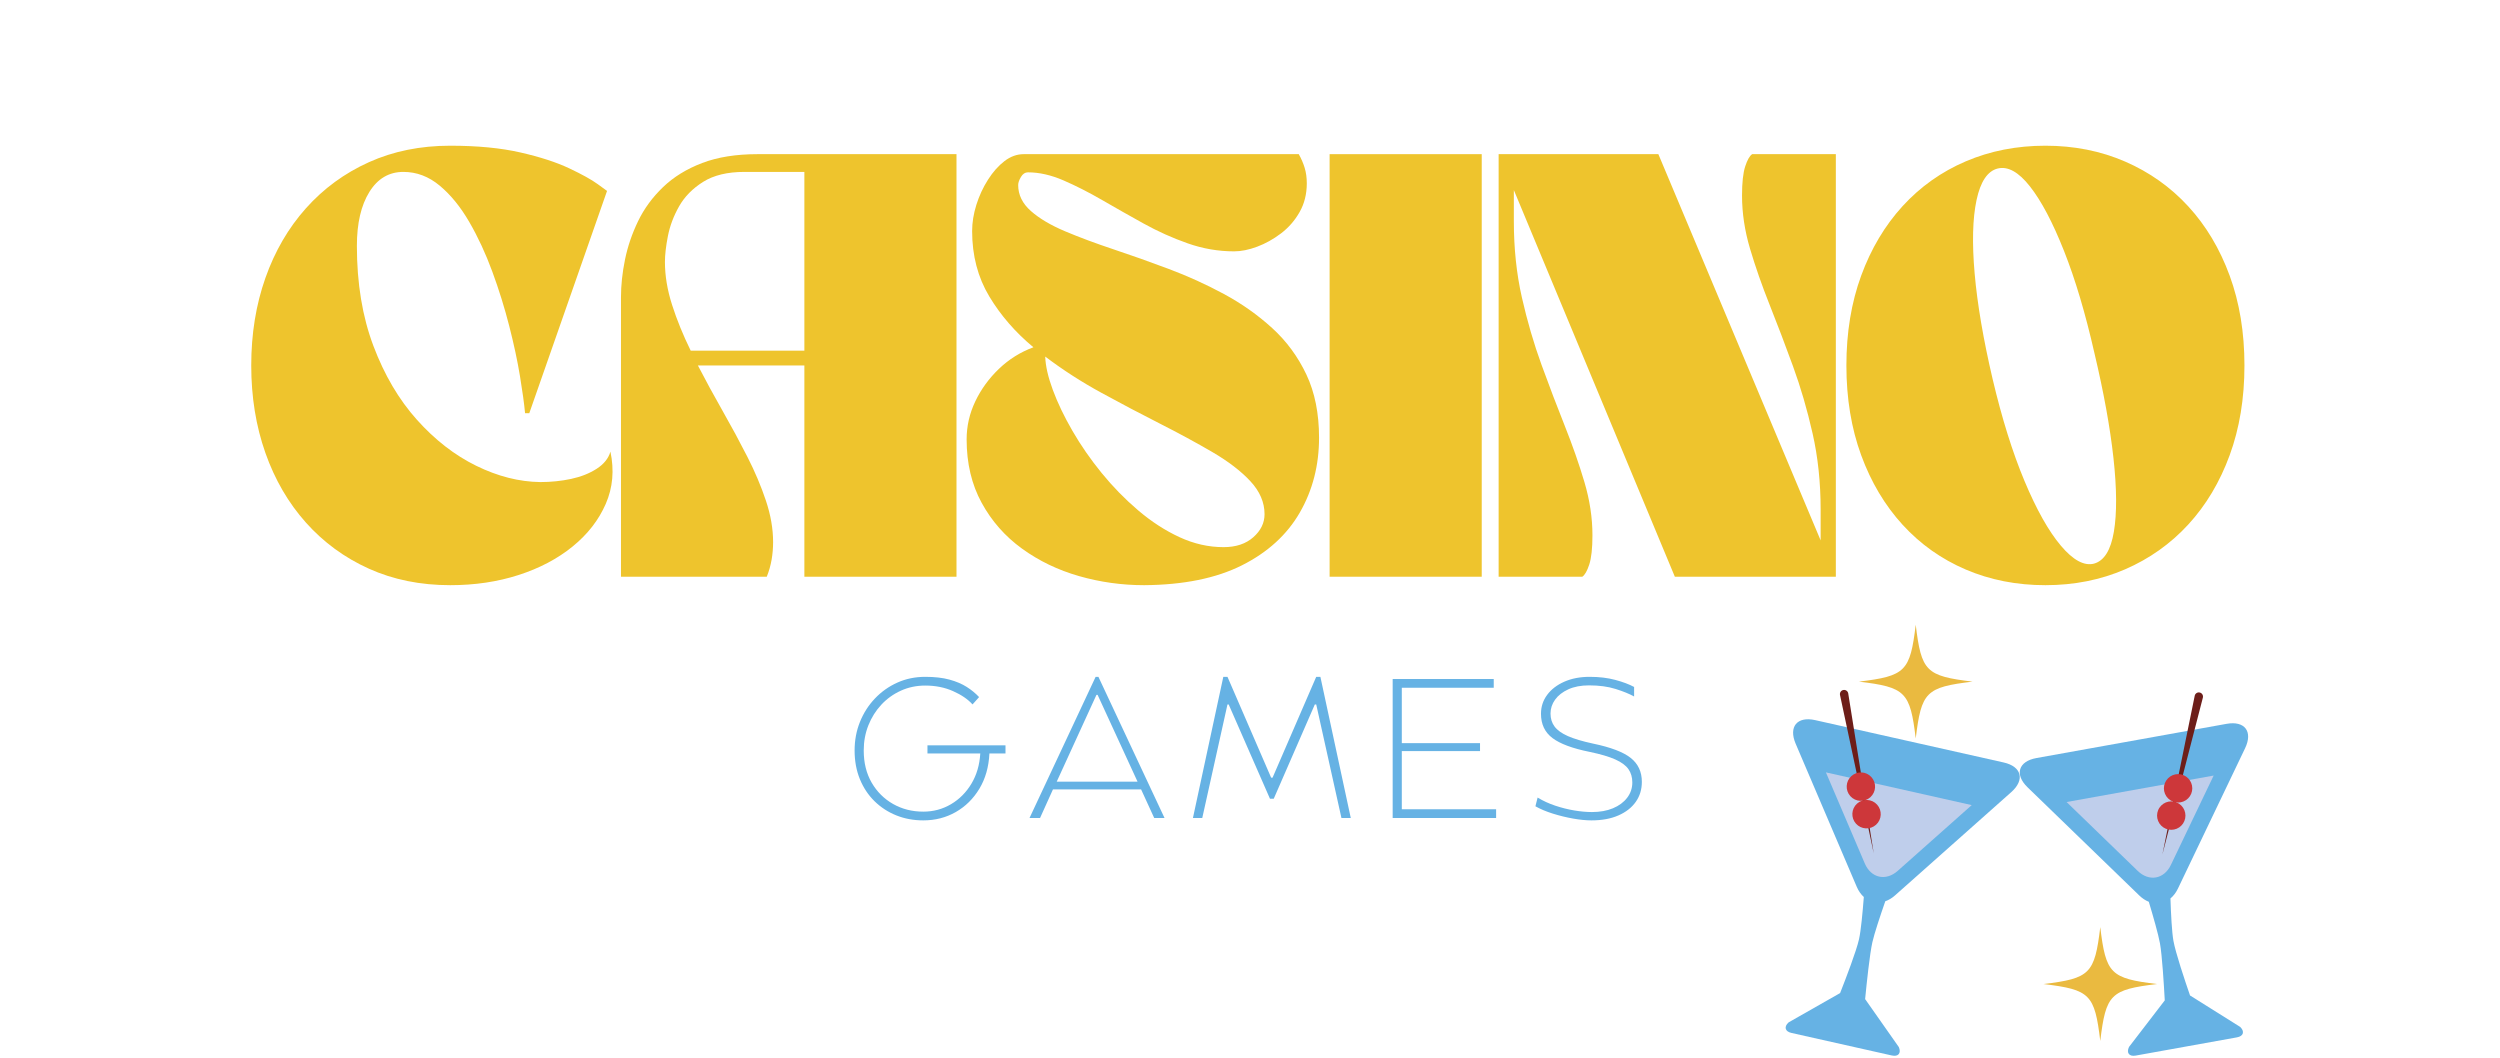 <?xml version="1.0" encoding="UTF-8"?>
<svg xmlns="http://www.w3.org/2000/svg" xmlns:xlink="http://www.w3.org/1999/xlink" width="1155" zoomAndPan="magnify" viewBox="0 0 866.25 366.75" height="489" preserveAspectRatio="xMidYMid meet">
  <defs>
    <g></g>
    <clipPath id="e631ae1da1">
      <path d="M 618.078 249 L 700 249 L 700 366 L 618.078 366 Z M 618.078 249 " clip-rule="nonzero"></path>
    </clipPath>
    <clipPath id="15bcd2dc0c">
      <path d="M 644 216.391 L 684 216.391 L 684 256 L 644 256 Z M 644 216.391 " clip-rule="nonzero"></path>
    </clipPath>
  </defs>
  <path fill="#66b2e4" d="M 744.562 312.473 C 743.43 312.023 742.316 311.301 741.273 310.293 L 702.559 272.812 C 697.961 268.359 699.352 263.793 705.641 262.66 L 771.516 250.809 C 777.809 249.676 780.695 253.473 777.93 259.25 L 754.656 307.887 C 753.965 309.324 753.078 310.469 752.059 311.312 C 752.234 316.656 752.551 322.977 753.098 326.023 C 753.832 330.121 757.016 339.637 758.844 344.926 L 776.223 355.828 C 777.859 357.41 777.367 359.039 775.125 359.441 L 739.992 365.766 C 737.75 366.168 736.723 364.812 737.707 362.758 L 750.09 346.637 C 749.789 341.098 749.168 330.984 748.426 326.863 C 747.875 323.789 746.105 317.613 744.562 312.473 Z M 744.562 312.473 " fill-opacity="1" fill-rule="nonzero"></path>
  <path fill="#bfceeb" d="M 767.031 268.73 L 752.215 299.695 C 749.84 304.656 744.664 305.586 740.715 301.762 L 716.07 277.902 Z M 767.031 268.73 " fill-opacity="1" fill-rule="nonzero"></path>
  <path fill="#6d1e19" d="M 749.27 296.055 L 760.469 241.082 C 760.629 240.297 761.395 239.789 762.18 239.949 C 762.961 240.109 763.469 240.875 763.309 241.66 C 763.305 241.684 763.297 241.711 763.293 241.734 Z M 749.27 296.055 " fill-opacity="1" fill-rule="nonzero"></path>
  <path fill="#cd373a" d="M 757.258 282.602 C 757.258 282.926 757.227 283.246 757.164 283.562 C 757.102 283.879 757.008 284.188 756.883 284.484 C 756.762 284.785 756.609 285.07 756.43 285.34 C 756.25 285.605 756.047 285.855 755.816 286.086 C 755.59 286.312 755.34 286.52 755.074 286.699 C 754.805 286.879 754.52 287.027 754.223 287.152 C 753.926 287.277 753.617 287.371 753.301 287.434 C 752.984 287.496 752.664 287.527 752.34 287.527 C 752.016 287.527 751.699 287.496 751.379 287.434 C 751.062 287.371 750.758 287.277 750.457 287.152 C 750.16 287.027 749.875 286.879 749.609 286.699 C 749.34 286.52 749.09 286.312 748.863 286.086 C 748.633 285.855 748.43 285.605 748.25 285.34 C 748.07 285.07 747.918 284.785 747.797 284.484 C 747.672 284.188 747.578 283.879 747.516 283.562 C 747.453 283.246 747.422 282.926 747.422 282.602 C 747.422 282.277 747.453 281.957 747.516 281.641 C 747.578 281.32 747.672 281.012 747.797 280.715 C 747.918 280.414 748.07 280.133 748.25 279.863 C 748.43 279.594 748.633 279.344 748.863 279.117 C 749.09 278.887 749.34 278.684 749.609 278.504 C 749.875 278.324 750.16 278.172 750.457 278.047 C 750.758 277.926 751.062 277.832 751.379 277.766 C 751.699 277.703 752.016 277.672 752.34 277.672 C 752.664 277.672 752.984 277.703 753.301 277.766 C 753.617 277.832 753.926 277.926 754.223 278.047 C 754.52 278.172 754.805 278.324 755.074 278.504 C 755.34 278.684 755.59 278.887 755.816 279.117 C 756.047 279.344 756.25 279.594 756.43 279.863 C 756.609 280.133 756.762 280.414 756.883 280.715 C 757.008 281.012 757.102 281.32 757.164 281.641 C 757.227 281.957 757.258 282.277 757.258 282.602 Z M 757.258 282.602 " fill-opacity="1" fill-rule="nonzero"></path>
  <path fill="#cd373a" d="M 759.625 273.152 C 759.625 273.477 759.594 273.797 759.531 274.113 C 759.469 274.43 759.375 274.738 759.25 275.039 C 759.129 275.336 758.977 275.621 758.797 275.891 C 758.617 276.16 758.414 276.406 758.184 276.637 C 757.957 276.863 757.707 277.07 757.441 277.25 C 757.172 277.43 756.887 277.582 756.59 277.703 C 756.289 277.828 755.984 277.922 755.668 277.984 C 755.352 278.047 755.031 278.078 754.707 278.078 C 754.383 278.078 754.062 278.047 753.746 277.984 C 753.43 277.922 753.125 277.828 752.824 277.703 C 752.527 277.582 752.242 277.43 751.973 277.25 C 751.707 277.07 751.457 276.863 751.23 276.637 C 751 276.406 750.797 276.16 750.617 275.891 C 750.438 275.621 750.285 275.336 750.164 275.039 C 750.039 274.738 749.945 274.43 749.883 274.113 C 749.82 273.797 749.789 273.477 749.789 273.152 C 749.789 272.828 749.82 272.508 749.883 272.191 C 749.945 271.875 750.039 271.566 750.164 271.266 C 750.285 270.969 750.438 270.684 750.617 270.414 C 750.797 270.145 751 269.895 751.23 269.668 C 751.457 269.438 751.707 269.234 751.973 269.055 C 752.242 268.875 752.527 268.723 752.824 268.598 C 753.125 268.477 753.43 268.383 753.746 268.32 C 754.062 268.258 754.383 268.223 754.707 268.223 C 755.031 268.223 755.352 268.258 755.668 268.32 C 755.984 268.383 756.289 268.477 756.59 268.598 C 756.887 268.723 757.172 268.875 757.441 269.055 C 757.707 269.234 757.957 269.438 758.184 269.668 C 758.414 269.895 758.617 270.145 758.797 270.414 C 758.977 270.684 759.129 270.969 759.25 271.266 C 759.375 271.566 759.469 271.875 759.531 272.191 C 759.594 272.508 759.625 272.828 759.625 273.152 Z M 759.625 273.152 " fill-opacity="1" fill-rule="nonzero"></path>
  <g clip-path="url(#e631ae1da1)">
    <path fill="#66b2e4" d="M 653.25 312.289 C 654.402 311.891 655.547 311.219 656.629 310.254 L 696.91 274.465 C 701.695 270.215 700.504 265.594 694.266 264.195 L 628.957 249.523 C 622.723 248.125 619.676 251.793 622.188 257.684 L 643.363 307.273 C 643.988 308.738 644.832 309.922 645.812 310.809 C 645.406 316.137 644.82 322.441 644.145 325.461 C 643.234 329.523 639.648 338.895 637.598 344.098 L 619.766 354.246 C 618.062 355.758 618.488 357.406 620.711 357.906 L 655.539 365.727 C 657.762 366.227 658.848 364.918 657.949 362.82 L 646.266 346.184 C 646.805 340.664 647.859 330.586 648.773 326.5 C 649.457 323.453 651.488 317.359 653.25 312.289 Z M 653.25 312.289 " fill-opacity="1" fill-rule="nonzero"></path>
  </g>
  <path fill="#bfceeb" d="M 632.672 267.625 L 646.152 299.195 C 648.312 304.254 653.445 305.406 657.555 301.754 L 683.199 278.973 Z M 632.672 267.625 " fill-opacity="1" fill-rule="nonzero"></path>
  <path fill="#6d1e19" d="M 649.25 295.684 L 637.562 240.816 C 637.398 240.031 637.895 239.258 638.68 239.09 C 639.461 238.922 640.234 239.422 640.402 240.207 C 640.406 240.23 640.41 240.258 640.414 240.281 Z M 649.25 295.684 " fill-opacity="1" fill-rule="nonzero"></path>
  <path fill="#cd373a" d="M 650.414 278.812 C 652.23 280.836 652.066 283.953 650.051 285.773 C 648.031 287.594 644.922 287.434 643.105 285.41 C 641.285 283.387 641.449 280.273 643.465 278.453 C 645.484 276.629 648.594 276.789 650.414 278.812 Z M 650.414 278.812 " fill-opacity="1" fill-rule="nonzero"></path>
  <path fill="#cd373a" d="M 648.449 269.27 C 650.27 271.293 650.105 274.406 648.09 276.23 C 646.07 278.051 642.961 277.887 641.145 275.871 C 639.324 273.848 639.488 270.73 641.504 268.91 C 643.523 267.086 646.633 267.25 648.449 269.27 Z M 648.449 269.27 " fill-opacity="1" fill-rule="nonzero"></path>
  <g clip-path="url(#15bcd2dc0c)">
    <path fill="#eaba40" d="M 683.48 236.184 C 667.332 238.133 665.75 239.719 663.801 255.898 C 661.848 239.719 660.27 238.133 644.121 236.184 C 660.27 234.227 661.848 232.645 663.801 216.465 C 665.75 232.645 667.332 234.227 683.48 236.184 Z M 683.48 236.184 " fill-opacity="1" fill-rule="nonzero"></path>
  </g>
  <path fill="#eaba40" d="M 747.422 340.969 C 731.273 342.918 729.691 344.5 727.742 360.684 C 725.793 344.5 724.211 342.918 708.062 340.969 C 724.211 339.012 725.793 337.43 727.742 321.246 C 729.691 337.43 731.273 339.012 747.422 340.969 Z M 747.422 340.969 " fill-opacity="1" fill-rule="nonzero"></path>
  <g fill="#eec42d" fill-opacity="1">
    <g transform="translate(84.86, 199.835)">
      <g>
        <path d="M 71.16 2.93 C 60.812 2.93 51.418 1.023 42.973 -2.781 C 34.531 -6.59 27.258 -11.91 21.156 -18.742 C 15.055 -25.574 10.371 -33.629 7.102 -42.902 C 3.832 -52.172 2.195 -62.277 2.195 -73.207 C 2.195 -84.141 3.832 -94.246 7.102 -103.516 C 10.371 -112.789 15.055 -120.844 21.156 -127.676 C 27.258 -134.508 34.531 -139.828 42.973 -143.637 C 51.418 -147.441 60.812 -149.348 71.16 -149.348 C 80.531 -149.348 88.633 -148.566 95.465 -147.004 C 102.297 -145.441 107.934 -143.613 112.375 -141.512 C 116.816 -139.414 120.113 -137.586 122.258 -136.023 C 124.406 -134.461 125.48 -133.68 125.48 -133.68 L 98.539 -56.664 L 97.074 -56.664 C 96.781 -59.887 96.195 -64.156 95.316 -69.477 C 94.441 -74.797 93.195 -80.602 91.586 -86.898 C 89.973 -93.195 88.023 -99.465 85.727 -105.715 C 83.434 -111.961 80.773 -117.695 77.746 -122.918 C 74.723 -128.141 71.305 -132.336 67.5 -135.508 C 63.691 -138.684 59.496 -140.27 54.906 -140.27 C 49.93 -140.27 46 -137.949 43.121 -133.312 C 40.242 -128.676 38.801 -122.453 38.801 -114.645 C 38.801 -101.664 40.703 -90.121 44.512 -80.016 C 48.316 -69.914 53.344 -61.375 59.594 -54.395 C 65.84 -47.414 72.695 -42.094 80.164 -38.434 C 87.633 -34.773 95.023 -32.895 102.348 -32.797 C 106.055 -32.797 109.617 -33.164 113.035 -33.895 C 116.449 -34.629 119.402 -35.801 121.895 -37.41 C 124.383 -39.02 125.969 -40.996 126.652 -43.34 C 128.02 -36.898 127.48 -30.871 125.039 -25.258 C 122.602 -19.645 118.77 -14.715 113.547 -10.469 C 108.324 -6.223 102.078 -2.93 94.805 -0.586 C 87.535 1.758 79.652 2.93 71.16 2.93 Z M 71.16 2.93 "></path>
      </g>
    </g>
  </g>
  <g fill="#eec42d" fill-opacity="1">
    <g transform="translate(210.778, 199.835)">
      <g>
        <path d="M 4.391 -96.781 C 4.391 -100.98 4.855 -105.348 5.785 -109.887 C 6.711 -114.426 8.223 -118.867 10.324 -123.211 C 12.422 -127.555 15.301 -131.484 18.961 -134.996 C 22.621 -138.512 27.137 -141.293 32.504 -143.344 C 37.875 -145.395 44.266 -146.418 51.684 -146.418 L 120.648 -146.418 L 120.648 0 L 67.938 0 L 67.938 -73.207 L 31.039 -73.207 C 33.773 -67.938 36.652 -62.641 39.68 -57.324 C 42.707 -52.004 45.535 -46.758 48.172 -41.582 C 50.809 -36.41 52.953 -31.332 54.613 -26.355 C 56.273 -21.379 57.102 -16.594 57.102 -12.008 C 57.102 -9.957 56.934 -7.93 56.59 -5.93 C 56.25 -3.93 55.688 -1.953 54.906 0 L 4.391 0 Z M 19.621 -109.082 C 19.621 -104.297 20.449 -99.32 22.109 -94.148 C 23.77 -88.973 25.914 -83.703 28.551 -78.332 L 67.938 -78.332 L 67.938 -140.27 C 64.52 -140.27 61.398 -140.27 58.566 -140.27 C 55.738 -140.27 51.93 -140.27 47.148 -140.27 C 41.289 -140.27 36.531 -139.121 32.871 -136.828 C 29.211 -134.535 26.43 -131.703 24.523 -128.336 C 22.621 -124.969 21.328 -121.527 20.645 -118.012 C 19.961 -114.5 19.621 -111.523 19.621 -109.082 Z M 19.621 -109.082 "></path>
      </g>
    </g>
  </g>
  <g fill="#eec42d" fill-opacity="1">
    <g transform="translate(332.742, 199.835)">
      <g>
        <path d="M 2.195 -47.586 C 2.195 -52.172 3.195 -56.566 5.199 -60.762 C 7.199 -64.961 9.934 -68.719 13.398 -72.039 C 16.863 -75.355 20.84 -77.844 25.332 -79.504 C 19.082 -84.68 13.984 -90.559 10.031 -97.148 C 6.078 -103.738 4.102 -111.277 4.102 -119.77 C 4.102 -122.699 4.586 -125.723 5.562 -128.848 C 6.539 -131.973 7.883 -134.875 9.59 -137.559 C 11.297 -140.242 13.203 -142.391 15.301 -144.004 C 17.398 -145.613 19.621 -146.418 21.961 -146.418 L 117.281 -146.418 C 118.16 -144.855 118.844 -143.27 119.332 -141.66 C 119.82 -140.047 120.062 -138.266 120.062 -136.316 C 120.062 -132.605 119.234 -129.285 117.574 -126.359 C 115.914 -123.43 113.766 -120.965 111.133 -118.965 C 108.496 -116.965 105.738 -115.426 102.859 -114.352 C 99.98 -113.277 97.32 -112.742 94.879 -112.742 C 89.414 -112.742 84.043 -113.668 78.773 -115.523 C 73.5 -117.379 68.402 -119.672 63.473 -122.406 C 58.543 -125.137 53.758 -127.848 49.125 -130.531 C 44.488 -133.215 40.02 -135.484 35.727 -137.34 C 31.43 -139.195 27.332 -140.121 23.426 -140.121 C 22.449 -140.121 21.645 -139.586 21.012 -138.512 C 20.375 -137.438 20.059 -136.512 20.059 -135.73 C 20.059 -132.312 21.523 -129.312 24.453 -126.727 C 27.379 -124.137 31.332 -121.797 36.312 -119.695 C 41.289 -117.598 46.855 -115.523 53.004 -113.473 C 59.152 -111.426 65.547 -109.156 72.184 -106.664 C 78.82 -104.176 85.215 -101.273 91.363 -97.953 C 97.516 -94.633 103.078 -90.707 108.055 -86.168 C 113.035 -81.629 116.988 -76.258 119.918 -70.062 C 122.844 -63.863 124.309 -56.566 124.309 -48.172 C 124.309 -38.605 122.09 -29.969 117.648 -22.254 C 113.207 -14.543 106.52 -8.445 97.586 -3.953 C 88.656 0.535 77.359 2.832 63.691 2.93 C 55.98 2.93 48.465 1.879 41.145 -0.219 C 33.824 -2.316 27.234 -5.492 21.379 -9.738 C 15.52 -13.984 10.859 -19.277 7.395 -25.625 C 3.93 -31.969 2.195 -39.289 2.195 -47.586 Z M 105.422 -21.668 C 105.422 -25.77 103.785 -29.578 100.516 -33.09 C 97.246 -36.605 92.852 -39.973 87.34 -43.191 C 81.824 -46.414 75.746 -49.707 69.109 -53.078 C 62.473 -56.445 55.711 -60.008 48.832 -63.766 C 41.949 -67.523 35.48 -71.695 29.43 -76.285 C 29.527 -73.062 30.406 -69.207 32.066 -64.715 C 33.727 -60.227 35.996 -55.492 38.875 -50.516 C 41.754 -45.535 45.121 -40.68 48.977 -35.945 C 52.832 -31.211 57.055 -26.891 61.641 -22.988 C 66.23 -19.082 71.012 -15.984 75.992 -13.691 C 80.969 -11.395 86.043 -10.25 91.219 -10.25 C 95.512 -10.25 98.953 -11.395 101.539 -13.691 C 104.129 -15.984 105.422 -18.645 105.422 -21.668 Z M 105.422 -21.668 "></path>
      </g>
    </g>
  </g>
  <g fill="#eec42d" fill-opacity="1">
    <g transform="translate(456.318, 199.835)">
      <g>
        <path d="M 4.391 -146.418 L 57.102 -146.418 L 57.102 0 L 4.391 0 Z M 4.391 -146.418 "></path>
      </g>
    </g>
  </g>
  <g fill="#eec42d" fill-opacity="1">
    <g transform="translate(514.884, 199.835)">
      <g>
        <path d="M 4.391 -146.418 L 59.738 -146.418 L 115.965 -12.594 L 115.965 -23.281 C 115.965 -32.652 115.035 -41.438 113.18 -49.637 C 111.328 -57.836 109.059 -65.621 106.371 -72.988 C 103.688 -80.359 101.004 -87.41 98.32 -94.148 C 95.637 -100.883 93.367 -107.375 91.512 -113.621 C 89.656 -119.867 88.73 -126.016 88.73 -132.07 C 88.73 -136.559 89.094 -139.926 89.828 -142.172 C 90.559 -144.418 91.363 -145.832 92.242 -146.418 L 121.234 -146.418 L 121.234 0 L 65.449 0 L 9.664 -133.973 L 9.664 -123.137 C 9.664 -113.766 10.59 -104.98 12.445 -96.781 C 14.301 -88.582 16.57 -80.797 19.254 -73.43 C 21.938 -66.059 24.621 -59.008 27.309 -52.27 C 29.992 -45.535 32.262 -39.043 34.117 -32.797 C 35.969 -26.551 36.898 -20.402 36.898 -14.348 C 36.898 -9.859 36.531 -6.492 35.801 -4.246 C 35.066 -2 34.262 -0.586 33.383 0 L 4.391 0 Z M 4.391 -146.418 "></path>
      </g>
    </g>
  </g>
  <g fill="#eec42d" fill-opacity="1">
    <g transform="translate(637.581, 199.835)">
      <g>
        <path d="M 2.195 -73.207 C 2.195 -84.629 3.906 -95 7.32 -104.324 C 10.738 -113.645 15.52 -121.672 21.668 -128.41 C 27.82 -135.145 35.117 -140.316 43.559 -143.93 C 52.004 -147.539 61.203 -149.348 71.16 -149.348 C 81.117 -149.348 90.316 -147.516 98.758 -143.855 C 107.203 -140.195 114.5 -135.023 120.648 -128.336 C 126.797 -121.648 131.582 -113.645 134.996 -104.324 C 138.414 -95 140.121 -84.629 140.121 -73.207 C 140.121 -61.789 138.414 -51.418 134.996 -42.094 C 131.582 -32.773 126.797 -24.77 120.648 -18.082 C 114.5 -11.395 107.203 -6.223 98.758 -2.562 C 90.316 1.098 81.117 2.93 71.16 2.93 C 61.203 2.93 52.004 1.121 43.559 -2.488 C 35.117 -6.102 27.82 -11.273 21.668 -18.008 C 15.52 -24.746 10.738 -32.773 7.32 -42.094 C 3.906 -51.418 2.195 -61.789 2.195 -73.207 Z M 54.613 -141.441 C 51.102 -140.562 48.66 -136.926 47.293 -130.531 C 45.926 -124.137 45.707 -115.645 46.633 -105.055 C 47.562 -94.465 49.637 -82.285 52.855 -68.523 C 56.078 -54.859 59.762 -43.07 63.91 -33.164 C 68.059 -23.258 72.258 -15.789 76.504 -10.762 C 80.75 -5.734 84.582 -3.66 87.996 -4.539 C 91.512 -5.516 93.805 -9.199 94.879 -15.594 C 95.953 -21.988 95.902 -30.504 94.73 -41.145 C 93.562 -51.781 91.363 -63.887 88.145 -77.453 C 85.02 -91.219 81.508 -103.031 77.602 -112.887 C 73.695 -122.746 69.77 -130.191 65.816 -135.219 C 61.863 -140.242 58.129 -142.316 54.613 -141.441 Z M 54.613 -141.441 "></path>
      </g>
    </g>
  </g>
  <g fill="#eec42d" fill-opacity="1">
    <g transform="translate(776.97, 199.835)">
      <g></g>
    </g>
  </g>
  <g fill="#66b2e4" fill-opacity="1">
    <g transform="translate(292.334, 283.438)">
      <g>
        <path d="M 27.59 0.824 C 24.238 0.824 21.133 0.254 18.266 -0.895 C 15.398 -2.043 12.875 -3.68 10.699 -5.812 C 8.52 -7.945 6.824 -10.504 5.605 -13.484 C 4.391 -16.465 3.785 -19.77 3.785 -23.391 C 3.785 -26.922 4.402 -30.227 5.641 -33.297 C 6.879 -36.371 8.609 -39.078 10.836 -41.418 C 13.059 -43.758 15.652 -45.59 18.609 -46.922 C 21.57 -48.25 24.789 -48.914 28.277 -48.914 C 31.531 -48.914 34.332 -48.594 36.668 -47.953 C 39.008 -47.309 41.004 -46.461 42.656 -45.406 C 44.305 -44.352 45.727 -43.184 46.922 -41.898 L 44.648 -39.352 C 43.047 -41.141 40.797 -42.68 37.906 -43.961 C 35.02 -45.246 31.809 -45.891 28.277 -45.891 C 25.25 -45.891 22.441 -45.305 19.848 -44.133 C 17.258 -42.965 15 -41.348 13.07 -39.285 C 11.145 -37.219 9.645 -34.836 8.566 -32.129 C 7.488 -29.422 6.949 -26.512 6.949 -23.391 C 6.949 -19.125 7.867 -15.41 9.699 -12.246 C 11.535 -9.082 14.012 -6.617 17.129 -4.852 C 20.25 -3.086 23.734 -2.203 27.59 -2.203 C 31.074 -2.203 34.273 -3.062 37.188 -4.781 C 40.098 -6.5 42.461 -8.875 44.273 -11.902 C 46.082 -14.93 47.105 -18.414 47.332 -22.359 L 29.031 -22.359 L 29.031 -25.18 L 56.07 -25.18 L 56.07 -22.359 L 50.5 -22.359 C 50.27 -17.68 49.109 -13.609 47.023 -10.148 C 44.938 -6.684 42.207 -3.992 38.836 -2.062 C 35.465 -0.137 31.715 0.824 27.59 0.824 Z M 27.59 0.824 "></path>
      </g>
    </g>
  </g>
  <g fill="#66b2e4" fill-opacity="1">
    <g transform="translate(355.903, 283.438)">
      <g>
        <path d="M 0.824 0 L 23.734 -48.914 L 24.699 -48.914 L 47.609 0 L 44.031 0 L 39.492 -9.906 L 8.945 -9.906 L 4.473 0 Z M 10.25 -12.59 L 38.254 -12.59 L 24.422 -42.656 L 24.012 -42.656 Z M 10.25 -12.59 "></path>
      </g>
    </g>
  </g>
  <g fill="#66b2e4" fill-opacity="1">
    <g transform="translate(411.216, 283.438)">
      <g>
        <path d="M 2.133 0 L 12.66 -48.914 L 14.105 -48.914 L 29.238 -13.965 L 29.723 -13.965 L 44.855 -48.914 L 46.301 -48.914 L 56.828 0 L 53.594 0 L 44.855 -39.352 L 44.375 -39.352 L 30.133 -6.672 L 28.828 -6.672 L 14.516 -39.352 L 14.105 -39.352 L 5.367 0 Z M 2.133 0 "></path>
      </g>
    </g>
  </g>
  <g fill="#66b2e4" fill-opacity="1">
    <g transform="translate(477.056, 283.438)">
      <g>
        <path d="M 5.504 0 L 5.504 -48.16 L 40.523 -48.16 L 40.523 -45.133 L 8.668 -45.133 L 8.668 -25.938 L 35.773 -25.938 L 35.773 -23.184 L 8.668 -23.184 L 8.668 -3.027 L 41.348 -3.027 L 41.348 0 Z M 5.504 0 "></path>
      </g>
    </g>
  </g>
  <g fill="#66b2e4" fill-opacity="1">
    <g transform="translate(529.067, 283.438)">
      <g>
        <path d="M 22.359 0.824 C 20.523 0.824 18.426 0.621 16.066 0.207 C 13.703 -0.207 11.352 -0.781 9.012 -1.512 C 6.672 -2.246 4.656 -3.098 2.957 -4.059 L 3.715 -7.086 C 5.594 -5.941 7.637 -5 9.84 -4.266 C 12.039 -3.531 14.242 -2.98 16.441 -2.613 C 18.645 -2.246 20.684 -2.062 22.566 -2.062 C 25.316 -2.062 27.738 -2.5 29.824 -3.371 C 31.91 -4.242 33.551 -5.457 34.742 -7.016 C 35.938 -8.578 36.531 -10.344 36.531 -12.316 C 36.531 -14.105 36.086 -15.641 35.191 -16.926 C 34.297 -18.207 32.77 -19.332 30.617 -20.297 C 28.461 -21.258 25.5 -22.129 21.742 -22.91 C 15.824 -24.102 11.535 -25.695 8.875 -27.691 C 6.215 -29.688 4.883 -32.496 4.883 -36.121 C 4.883 -38.551 5.594 -40.73 7.016 -42.656 C 8.438 -44.582 10.422 -46.105 12.969 -47.23 C 15.516 -48.355 18.438 -48.914 21.742 -48.914 C 25.043 -48.914 28.012 -48.559 30.648 -47.848 C 33.285 -47.137 35.453 -46.324 37.152 -45.406 L 37.152 -42.105 C 35.5 -43.023 33.355 -43.895 30.719 -44.719 C 28.082 -45.543 25.02 -45.957 21.535 -45.957 C 18.734 -45.957 16.34 -45.5 14.344 -44.582 C 12.348 -43.664 10.824 -42.473 9.77 -41.004 C 8.715 -39.535 8.188 -37.93 8.188 -36.188 C 8.188 -34.445 8.656 -32.941 9.598 -31.684 C 10.539 -30.422 12.074 -29.32 14.207 -28.379 C 16.34 -27.438 19.219 -26.578 22.84 -25.801 C 29.031 -24.516 33.414 -22.852 35.98 -20.812 C 38.551 -18.77 39.836 -16.008 39.836 -12.52 C 39.836 -9.906 39.137 -7.602 37.734 -5.605 C 36.336 -3.613 34.332 -2.043 31.715 -0.895 C 29.102 0.254 25.984 0.824 22.359 0.824 Z M 22.359 0.824 "></path>
      </g>
    </g>
  </g>
</svg>
